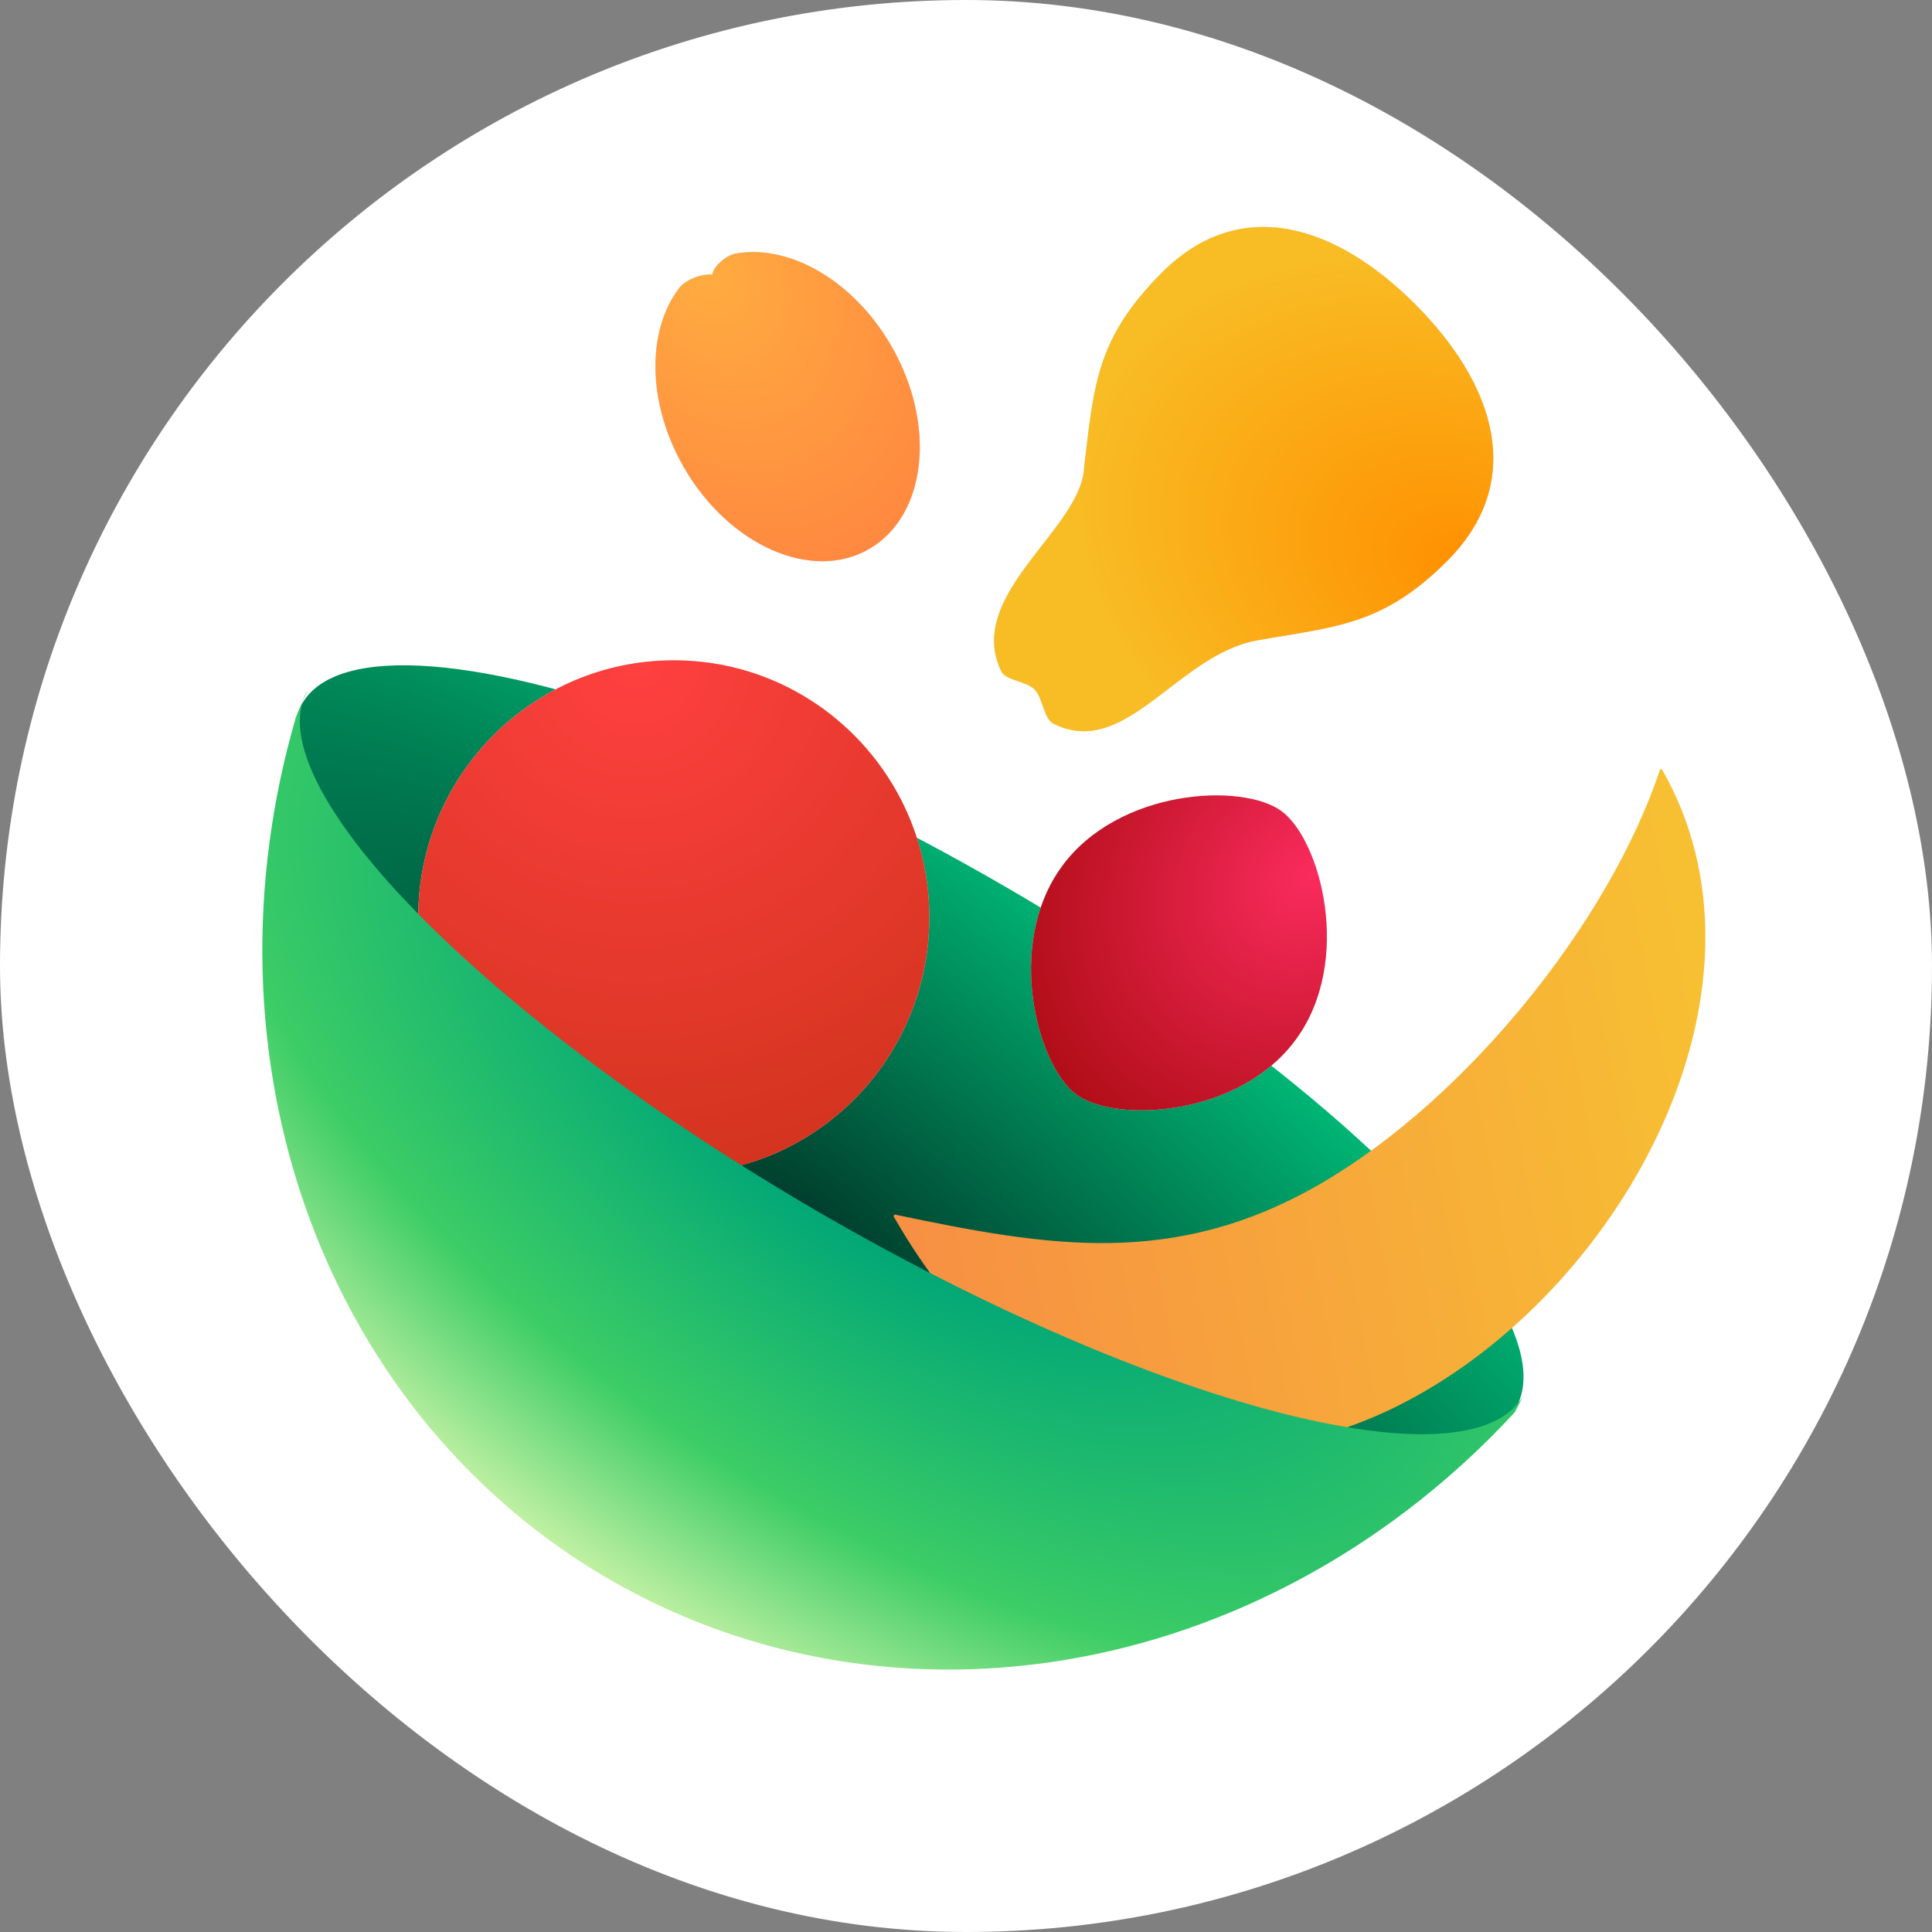 <svg viewBox="0 0 512 512" fill="none" xmlns="http://www.w3.org/2000/svg"><rect x="0" y="0" width="512" height="512" fill="#808080" stroke="none"/><rect width="512" height="512" rx="256" fill="white"/><ellipse cx="185.917" cy="51.589" rx="185.917" ry="51.589" transform="matrix(0.865 0.502 -0.498 0.867 105.762 141.744)" fill="url(#paint0_radial_8355_206706)"/><path d="M440.534 204.048C440.375 203.769 439.962 203.802 439.86 204.108C426.583 243.978 389.013 290.991 350.148 313.586C311.287 336.179 277.911 330.419 237.276 321.897C236.963 321.831 236.717 322.173 236.877 322.451C268.779 378.232 322.022 401.003 377.554 368.718C433.087 336.431 472.388 259.857 440.534 204.048Z" fill="url(#paint1_linear_8355_206706)"/><ellipse cx="178.555" cy="243.107" rx="67.727" ry="68.12" fill="#E0E0E0"/><ellipse cx="178.555" cy="243.107" rx="67.727" ry="68.12" fill="url(#paint2_radial_8355_206706)"/><path d="M343.571 275.268C328.579 296.023 295.668 297.679 285.289 290.095C274.911 282.511 266.307 250.517 281.299 229.762C296.292 209.007 329.203 207.35 339.581 214.935C349.96 222.519 358.564 254.513 343.571 275.268Z" fill="#E0E0E0"/><path d="M343.571 275.268C328.579 296.023 295.668 297.679 285.289 290.095C274.911 282.511 266.307 250.517 281.299 229.762C296.292 209.007 329.203 207.35 339.581 214.935C349.96 222.519 358.564 254.513 343.571 275.268Z" fill="url(#paint3_radial_8355_206706)"/><path d="M236.272 91.763C248.227 112.59 245.586 136.635 230.373 145.47C215.16 154.304 193.135 144.582 181.18 123.755C171.442 106.79 171.388 87.69 179.925 76.415C181.869 73.848 186.343 72.48 188.792 72.779C188.792 70.995 192.226 67.659 194.998 67.173C209.213 64.682 226.268 74.334 236.272 91.763Z" fill="#E0E0E0"/><path d="M236.272 91.763C248.227 112.59 245.586 136.635 230.373 145.47C215.16 154.304 193.135 144.582 181.18 123.755C171.442 106.79 171.388 87.69 179.925 76.415C181.869 73.848 186.343 72.48 188.792 72.779C188.792 70.995 192.226 67.659 194.998 67.173C209.213 64.682 226.268 74.334 236.272 91.763Z" fill="url(#paint4_radial_8355_206706)"/><path d="M307.838 72.315C328.769 51.262 354.283 59.733 375.214 80.786C396.145 101.838 404.567 127.5 383.636 148.553C366.265 166.024 353.632 166.024 333.104 169.73C311.99 173.542 298.288 201.375 279.171 191.798C276.557 190.488 276.411 184.974 274.162 182.712C271.914 180.45 266.537 180.412 265.324 177.884C255.535 157.482 286.841 140.157 287.309 123.669C289.941 101.963 290.467 89.786 307.838 72.315Z" fill="#E0E0E0"/><path d="M307.838 72.315C328.769 51.262 354.283 59.733 375.214 80.786C396.145 101.838 404.567 127.5 383.636 148.553C366.265 166.024 353.632 166.024 333.104 169.73C311.99 173.542 298.288 201.375 279.171 191.798C276.557 190.488 276.411 184.974 274.162 182.712C271.914 180.45 266.537 180.412 265.324 177.884C255.535 157.482 286.841 140.157 287.309 123.669C289.941 101.963 290.467 89.786 307.838 72.315Z" fill="url(#paint5_radial_8355_206706)"/><path d="M401.449 374.255C370.119 408.208 329.627 431.049 286.359 439.174C243.091 447.299 199.51 440.247 162.487 419.129C125.465 398.012 97.108 364.03 81.89 322.545C66.672 281.059 65.458 234.43 78.439 190.011L80.165 185.969C80.498 184.846 80.951 183.781 81.527 182.777L80.165 185.969C72.277 212.543 131.524 271.582 216.884 321.151C305.851 372.814 389.493 394.625 403.705 369.867L401.449 374.255Z" fill="url(#paint6_radial_8355_206706)"/><defs><radialGradient id="paint0_radial_8355_206706" cx="0" cy="0" r="1" gradientTransform="matrix(10.92 -111.999 403.625 39.583 185.008 100.766)" gradientUnits="userSpaceOnUse"><stop stop-color="#003E2C"/><stop offset="1" stop-color="#00BD79"/></radialGradient><linearGradient id="paint1_linear_8355_206706" x1="456.728" y1="278.875" x2="236.304" y2="321.135" gradientUnits="userSpaceOnUse"><stop stop-color="#F7C032"/><stop offset="1" stop-color="#F78F44"/></linearGradient><radialGradient id="paint2_radial_8355_206706" cx="0" cy="0" r="1" gradientTransform="matrix(10.347 136.241 -135.454 10.407 168.208 174.986)" gradientUnits="userSpaceOnUse"><stop stop-color="#FF4040"/><stop offset="1" stop-color="#D3341F"/><stop offset="1" stop-color="#CD2E18"/></radialGradient><radialGradient id="paint3_radial_8355_206706" cx="0" cy="0" r="1" gradientTransform="matrix(-62.305 58.048 -48.094 -52.222 347.594 232.047)" gradientUnits="userSpaceOnUse"><stop stop-color="#FA2B5D"/><stop offset="1" stop-color="#B10E18"/></radialGradient><radialGradient id="paint4_radial_8355_206706" cx="0" cy="0" r="1" gradientTransform="matrix(46.104 75.8 -55.368 34.069 187.018 71.887)" gradientUnits="userSpaceOnUse"><stop stop-color="#FFAC40"/><stop offset="1" stop-color="#FF8740"/></radialGradient><radialGradient id="paint5_radial_8355_206706" cx="0" cy="0" r="1" gradientTransform="matrix(-100.171 -39.293 28.412 -73.274 387.355 149.464)" gradientUnits="userSpaceOnUse"><stop stop-color="#FF9000"/><stop offset="1" stop-color="#F8BD25"/></radialGradient><radialGradient id="paint6_radial_8355_206706" cx="0" cy="0" r="1" gradientTransform="matrix(-81.536 124.603 -250.853 -166.061 240.4 295.33)" gradientUnits="userSpaceOnUse"><stop offset="0.216" stop-color="#00A676"/><stop offset="0.698" stop-color="#3DCD66"/><stop offset="1" stop-color="#C7F2A6"/></radialGradient></defs></svg>